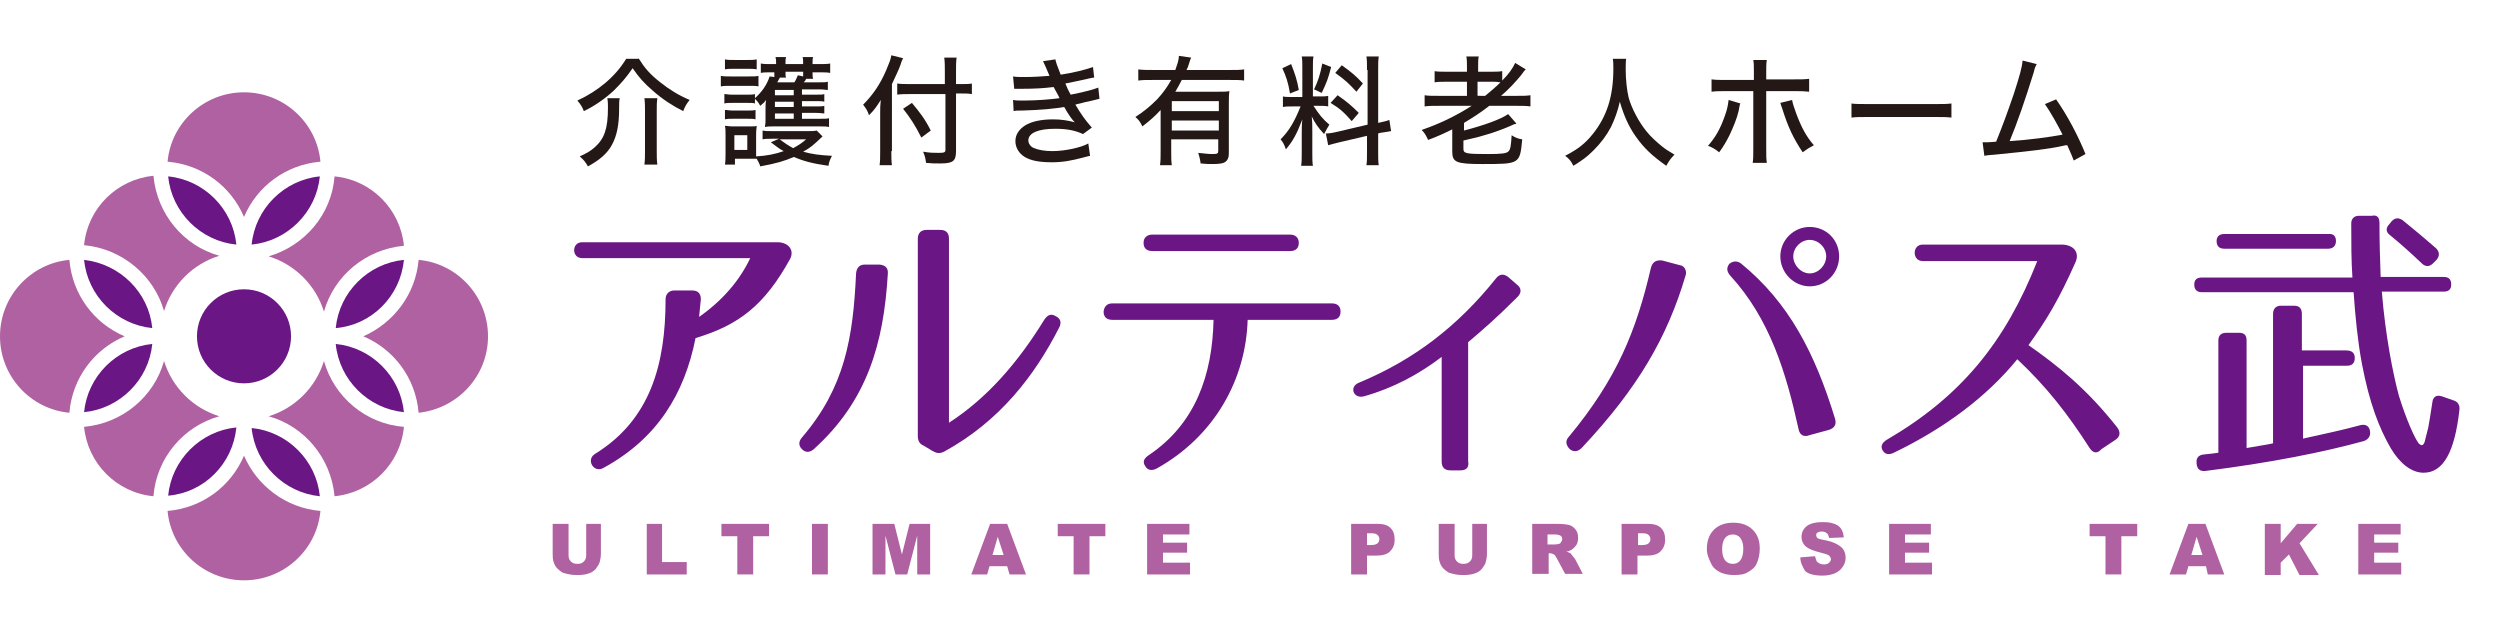 <?xml version="1.0" encoding="utf-8"?>
<!-- Generator: Adobe Illustrator 26.3.1, SVG Export Plug-In . SVG Version: 6.00 Build 0)  -->
<svg version="1.1" id="レイヤー_1" xmlns="http://www.w3.org/2000/svg" xmlns:xlink="http://www.w3.org/1999/xlink" x="0px"
	 y="0px" width="425.2px" height="107.7px" viewBox="0 0 425.2 107.7" style="enable-background:new 0 0 425.2 107.7;"
	 xml:space="preserve">
<style type="text/css">
	.st0{fill:#6A1684;}
	.st1{enable-background:new    ;}
	.st2{fill:#231815;}
	.st3{fill:#AF61A2;}
</style>
<path class="st0" d="M134.4,44c-4.4,8-8.8,11.3-16.1,13.5c-1.9,9.5-6.5,17.1-15.7,22.1c-1.6,0.9-3-1.4-1.4-2.4
	c9.4-5.8,12-15.2,12-26.3c0-0.9,0.6-1.5,1.5-1.5h3c1,0,1.5,0.5,1.5,1.5c-0.1,1-0.2,2-0.3,3c4-2.8,6.9-6.2,8.7-10H99
	c-1.8,0-1.8-2.7,0-2.7h33.4C134.2,41.3,135.1,42.6,134.4,44z"/>
<path class="st0" d="M151,46.6c-0.7,11.8-3.5,21.6-12.6,29.8c-0.7,0.6-1.4,0.6-2,0s-0.6-1.3,0-2c7.3-8.5,8.7-17,9.2-27.9
	c0.1-1,0.6-1.5,1.5-1.5h2.5C150.6,45.1,151.1,45.6,151,46.6z M156.1,74.1V40.6c0-1,0.6-1.5,1.5-1.5h2.3c1,0,1.5,0.5,1.5,1.5v31.3
	c6.5-4.2,11.7-10.2,16.2-17.5c0.6-0.9,1.2-1.1,2-0.6c0.8,0.4,1,1.1,0.5,2c-4.1,8-10,15.8-19.5,21c-0.8,0.4-1.3,0.3-2-0.1l-1.5-0.9
	C156.4,75.5,156.1,75,156.1,74.1z"/>
<path class="st0" d="M196.7,79.7c-0.8,0.4-1.5,0.3-1.9-0.4c-0.5-0.7-0.3-1.3,0.6-1.9c7.9-5.3,10.8-13.6,11-23h-17.2
	c-1,0-1.5-0.5-1.5-1.4c0.1-0.9,0.6-1.4,1.5-1.4h37.3c1,0,1.5,0.5,1.5,1.4s-0.5,1.4-1.5,1.4h-14.3C211.9,64.5,206.6,74.2,196.7,79.7z
	 M194.5,41.3c0-0.9,0.6-1.4,1.5-1.4h23.4c0.9,0,1.5,0.5,1.5,1.4s-0.5,1.4-1.5,1.4H196C195,42.7,194.5,42.2,194.5,41.3z"/>
<path class="st0" d="M248.4,80h-1.7c-1,0-1.5-0.5-1.5-1.5V60.7c-3.8,2.9-8.2,5.3-13.2,6.7c-1.8,0.5-2.6-1.6-0.9-2.3
	c9.4-3.9,16.8-9.6,23.3-17.7c0.6-0.8,1.3-0.9,2.1-0.3l1.5,1.3c0.8,0.6,0.8,1.4,0.1,2.1c-3.5,3.5-5.8,5.5-8.4,7.7v20.2
	C249.9,79.5,249.4,80,248.4,80z"/>
<path class="st0" d="M286.7,46.8c-3.1,10.5-8.1,19.2-17.7,29.4c-0.7,0.7-1.5,0.7-2.1,0.1c-0.6-0.7-0.7-1.4,0-2.1
	c8.1-9.8,11.4-17.9,13.9-28.7c0.3-1,0.9-1.3,1.9-1.2l3,0.8C286.6,45.2,286.9,46.2,286.7,46.8z M305.9,73
	c-2.1-9.6-4.9-18.8-11.6-26.1c-0.6-0.7-0.7-1.3-0.2-2c0.6-0.5,1.3-0.6,2-0.1c8.2,6.7,12.6,15.3,16,26.4c0.3,1-0.1,1.6-1,1.9
	l-3.3,0.9C306.8,74.4,306.1,74,305.9,73z M312.8,43.6c0,2.8-2.2,5.1-5,5.1c-2.7,0-5-2.3-5-5.1s2.3-5,5-5
	C310.6,38.6,312.8,40.8,312.8,43.6z M305,43.6c0,1.5,1.3,2.9,2.8,2.9s2.8-1.4,2.8-2.9s-1.3-2.8-2.8-2.8S305,42.1,305,43.6z"/>
<path class="st0" d="M355.4,76.2c-3.7-5.8-7.4-10.5-12.3-15.1c-5.3,6.5-12.5,11.8-21,15.9c-0.8,0.4-1.5,0.3-1.9-0.4
	c-0.4-0.7-0.1-1.3,0.7-1.8c12.7-7.4,20.2-16.7,25.6-30.4H327c-1.8,0-1.8-2.8,0-2.8h23.8c2,0.1,2.9,1.4,2.2,3
	c-2.8,6.3-4.9,9.8-8,14.1c5,3.5,9.9,7.4,15.1,14c0.6,0.8,0.5,1.6-0.3,2.1l-2.4,1.6C356.7,77.2,356,77.1,355.4,76.2z"/>
<path class="st0" d="M404.7,37.9c0,3.3,0.1,6.4,0.2,9.2h10.7c0.9,0,1.3,0.4,1.3,1.3c0,0.8-0.4,1.2-1.3,1.2h-10.5
	c0.6,7.4,1.9,14,2.9,17.7c1.3,4.2,2.7,7.2,3.3,8c0.1,0.2,0.2,0.2,0.3,0.3c0.5,0.4,0.8-0.3,0.9-0.9l0.5-2c0.2-1,0.4-2.4,0.7-4.3
	c0.1-0.9,0.7-1.3,1.6-1l2,0.7c0.7,0.2,1.1,0.8,1,1.6c-0.8,7.1-2.7,10.7-6.1,10.7c-2,0-4-1.5-5.6-4.2c-2-3.5-3.6-7.6-4.9-14.4
	c-0.7-3.8-1.1-7.8-1.4-12.1h-25.8c-0.9,0-1.3-0.5-1.3-1.3s0.4-1.2,1.3-1.2h25.6c-0.2-2.9-0.2-5.9-0.2-9.2c0-0.8,0.5-1.3,1.3-1.3h2.2
	C404.3,36.5,404.7,37,404.7,37.9z M400.5,60.9c0,0.9-0.5,1.3-1.3,1.3h-7.5v12.4c3.6-0.8,6.9-1.5,9.8-2.3c0.9-0.2,1.5,0.2,1.6,1.1
	c0.1,0.8-0.3,1.3-1,1.6c-6.9,1.9-15.9,3.7-27,5.1c-0.9,0.1-1.4-0.3-1.5-1.2v-0.1c-0.1-0.9,0.3-1.4,1.2-1.5c1-0.1,1.9-0.2,2.5-0.3
	V57.9c0-0.9,0.5-1.3,1.4-1.3h2.1c0.9,0,1.3,0.4,1.3,1.3v18.3c2.2-0.4,3.7-0.6,4.5-0.8v-22c0-0.9,0.5-1.4,1.3-1.4h2.3
	c0.9,0,1.3,0.5,1.3,1.4v6.2h7.5C400,59.6,400.5,60,400.5,60.9z M397.3,41c0,0.8-0.5,1.3-1.3,1.3h-17.7c-0.9,0-1.3-0.5-1.3-1.3
	s0.5-1.2,1.3-1.2H396C396.9,39.7,397.3,40.2,397.3,41z M408.7,37.5c2.1,1.7,4,3.3,5.6,4.7c0.6,0.6,0.7,1.3,0.1,2l-0.6,0.6
	c-0.6,0.6-1.3,0.6-1.9,0c-2-1.9-3.8-3.5-5.4-4.8c-0.7-0.5-0.8-1.2-0.1-1.9l0.4-0.5C407.4,37,408,37,408.7,37.5z"/>
<g class="st1">
	<path class="st2" d="M108.6,9.9c1,1.6,1.9,2.7,3.7,4.1c1.5,1.2,3.1,2.2,5,3c-0.5,0.6-0.8,1.1-1.1,1.9c-1.8-0.9-3.5-2-5.2-3.5
		c-1.5-1.3-2.3-2.2-3.4-3.8c-1.1,1.6-1.9,2.5-3.2,3.8c-1.4,1.3-3.2,2.6-5.1,3.5c-0.3-0.8-0.6-1.2-1.1-1.8c3.5-1.6,6.5-4.1,8.3-7.1
		H108.6z M105.4,16.7c-0.1,0.5-0.1,0.9-0.1,1.8c0,2.8-0.4,4.6-1.2,6.1c-0.8,1.5-2.1,2.6-4.1,3.7c-0.4-0.7-0.7-1.1-1.4-1.7
		c1.3-0.6,1.8-0.9,2.5-1.5c1.7-1.5,2.3-3.2,2.3-6.8c0-0.5,0-1-0.1-1.6H105.4z M111.8,16.7c-0.1,0.7-0.1,1.2-0.1,2.2v6.8
		c0,0.9,0,1.5,0.1,2.3h-2.2c0.1-0.8,0.1-1.4,0.1-2.3v-6.8c0-0.8,0-1.5-0.1-2.2H111.8z"/>
	<path class="st2" d="M122.6,12.9c0.5,0.1,0.9,0.1,1.6,0.1h3.2c0.8,0,1.2,0,1.6-0.1v1.8c-0.4-0.1-0.7-0.1-1.5-0.1h-3.3
		c-0.7,0-1.1,0-1.6,0.1V12.9z M139.9,23.2c-1.6,1.5-2,1.9-3.3,2.6c1.4,0.4,2.8,0.6,4.9,0.7c-0.3,0.6-0.5,1-0.6,1.7
		c-2.8-0.4-4.2-0.8-5.9-1.5c-1.6,0.7-3,1.1-5.7,1.6c-0.1-0.4-0.3-0.8-0.6-1.3c-0.5,0-0.8,0-1.1,0h-2.6V28h-1.7
		c0.1-0.6,0.1-1.3,0.1-2v-3c0-0.7,0-1.1-0.1-1.6c0.4,0,0.7,0.1,1.3,0.1h2.9c0.7,0,1,0,1.2-0.1c0,0.3-0.1,0.6-0.1,1.5v2.7
		c0,0.5,0,0.7,0,1c1.8-0.1,3.3-0.4,4.7-0.9c-0.8-0.4-1.1-0.7-2.2-1.5l1.4-0.6h-1.2c-0.6,0-1.2,0-1.6,0.1v-1.5
		c0.4,0.1,0.9,0.1,1.6,0.1h6.1c0.7,0,1.1,0,1.5-0.1L139.9,23.2z M136.5,20.2h3.1c0.7,0,1.1,0,1.4-0.1v1.5c-0.4-0.1-0.9-0.1-1.6-0.1
		h-7.8c-0.6,0-1,0-1.5,0.1c0.1-0.6,0.1-0.8,0.1-1.5v-1.7c0-0.3,0-0.9,0.1-1.4c-0.3,0.4-0.4,0.5-1,1c-0.3-0.6-0.6-0.9-0.9-1.2v0.8
		c-0.3-0.1-0.6-0.1-1.3-0.1h-2.6c-0.6,0-0.9,0-1.3,0.1v-1.6c0.4,0,0.6,0.1,1.3,0.1h2.6c0.7,0,0.9,0,1.3-0.1v0.7
		c1.2-1.1,2-2.2,2.5-3.7l0.8,0.1c0-0.3,0-0.3,0-0.8H131c-0.6,0-1.1,0-1.6,0.1v-1.6c0.5,0.1,1,0.1,1.8,0.1h0.8v-0.1
		c0-0.5,0-0.7-0.1-1.1h1.8c-0.1,0.3-0.1,0.5-0.1,1.1v0.1h3v-0.1c0-0.6,0-0.8-0.1-1.1h1.8c-0.1,0.3-0.1,0.5-0.1,1.1v0.1h1.2
		c0.8,0,1.3,0,1.8-0.1v1.6c-0.5-0.1-1.1-0.1-1.8-0.1h-1.2v0.1c0,0.5,0,0.7,0.1,1h-1.2c-0.1,0.3-0.2,0.4-0.4,0.6h2.6
		c0.8,0,1.2,0,1.5-0.1v1.4c-0.4,0-0.6-0.1-1.5-0.1h-2.9v0.9h2.4c0.8,0,1.1,0,1.4-0.1v1.3c-0.4-0.1-0.6-0.1-1.4-0.1h-2.4v0.9h2.4
		c0.8,0,1.1,0,1.4-0.1v1.3c-0.3,0-0.7-0.1-1.4-0.1h-2.4V20.2z M123.3,10.1c0.5,0.1,0.8,0.1,1.6,0.1h2.2c0.7,0,1.1,0,1.6-0.1v1.7
		c-0.5-0.1-0.9-0.1-1.6-0.1h-2.2c-0.7,0-1.1,0-1.6,0.1V10.1z M123.3,18.7c0.4,0,0.7,0.1,1.3,0.1h2.6c0.6,0,0.9,0,1.3-0.1v1.6
		c-0.4-0.1-0.6-0.1-1.3-0.1h-2.6c-0.6,0-0.9,0-1.3,0.1V18.7z M124.9,25.5h2.2V23h-2.2V25.5z M135,15.3h-3.2v0.9h3.2V15.3z M135,17.3
		h-3.2v0.9h3.2V17.3z M131.8,19.3v0.9h3.2v-0.9H131.8z M132.6,13.3c0,0-0.2,0.3-0.4,0.7h2.9c0.3-0.4,0.4-0.8,0.6-1.2l0.9,0.2
		c0-0.2,0-0.3,0-0.8h-3c0,0.6,0,0.8,0.1,1H132.6z M132.6,23.7c0.8,0.6,1.4,1,2.3,1.5c0.9-0.5,1.4-0.8,2.2-1.5H132.6z"/>
	<path class="st2" d="M151.6,25.7c0,0.9,0,1.7,0.1,2.4h-2.1c0.1-0.7,0.1-1.4,0.1-2.4v-6.3c0-1,0-1.5,0.1-2.4c-0.7,1.1-1,1.6-2,2.6
		c-0.3-0.9-0.5-1.1-1-1.8c1.7-1.7,2.9-3.5,3.9-5.8c0.5-1.2,0.8-1.9,0.9-2.6l2,0.5c-0.1,0.2-0.3,0.6-0.4,1c-0.3,0.9-0.9,2.1-1.5,3.4
		V25.7z M162.6,25.7c0,1.7-0.5,2.1-2.7,2.1c-1,0-1.4,0-2.4-0.1c-0.1-0.8-0.2-1.2-0.5-1.9c1.2,0.2,1.8,0.2,2.7,0.2s1.1-0.1,1.1-0.5
		v-9.5h-5.9c-0.8,0-1.7,0-2.3,0.1v-1.9c0.6,0.1,1.3,0.1,2.2,0.1h5.9v-2c0-1,0-1.8-0.1-2.5h2.1c-0.1,0.7-0.1,1.4-0.1,2.5v2h0.8
		c0.9,0,1.5,0,1.9-0.1V16c-0.6-0.1-1.2-0.1-1.9-0.1h-0.8V25.7z M155.1,17.5c1.4,1.7,2.2,2.7,3.2,4.7l-1.6,1.2c-1-2-1.9-3.4-3.1-4.9
		L155.1,17.5z"/>
	<path class="st2" d="M172.3,13c0.6,0.1,0.9,0.1,2,0.1c1.5,0,2.9-0.1,4.2-0.2c-0.4-1-1-2.3-1.1-2.5l2.1-0.3c0.1,0.5,0.3,1.1,0.9,2.6
		c2-0.3,4.1-0.8,5.5-1.3l0.2,1.8c-0.2,0-0.2,0-0.6,0.1c0,0-0.2,0-0.5,0.1c-1,0.2-3.1,0.7-3.8,0.8c0.3,0.7,0.4,1,0.9,1.9
		c2.6-0.5,3.9-0.9,4.7-1.2l0.2,1.9c-0.4,0.1-0.8,0.2-1.2,0.3c-1.4,0.3-1.4,0.3-2.1,0.5c-0.5,0.1-0.5,0.1-0.8,0.2
		c1.1,1.8,1.5,2.4,2.8,3.9l-1.5,1.1c-1.3-0.6-2.7-0.9-4.7-0.9c-2.9,0-4.6,0.7-4.6,2c0,0.5,0.4,1.1,1,1.3c0.7,0.3,1.8,0.5,3.1,0.5
		c2.1,0,4.9-0.6,6.1-1.3l0.3,2.1c-0.4,0.1-0.5,0.1-1.2,0.3c-1.9,0.5-3.4,0.8-5.3,0.8c-2.2,0-3.6-0.3-4.6-0.9c-1-0.6-1.6-1.6-1.6-2.7
		c0-1.1,0.6-2,1.7-2.7c1-0.6,2.6-1,4.7-1c1.4,0,2.6,0.2,3.7,0.5c-0.5-0.5-1-1.2-1.8-2.6c-1.9,0.3-3.8,0.5-7.1,0.6
		c-1,0-1.1,0-1.5,0.1l-0.1-1.9c0.5,0.1,0.9,0.1,1.8,0.1c2.2,0,4.6-0.2,6.1-0.4c-0.2-0.5-0.3-0.6-1-1.9c-1.7,0.2-3.1,0.3-5.4,0.3
		c-0.8,0-0.9,0-1.3,0L172.3,13z"/>
	<path class="st2" d="M197.5,18.6c-1.1,1.2-1.8,1.8-3.2,2.9c-0.4-0.8-0.6-1.1-1.2-1.6c1.4-0.9,2.5-1.8,3.7-3c1-1.1,1.6-1.9,2.4-3.3
		H196c-1,0-1.7,0-2.4,0.1v-1.9c0.7,0.1,1.4,0.1,2.4,0.1h3.9c0.3-0.9,0.6-1.6,0.6-2.4l2.1,0.3c-0.1,0.2-0.2,0.4-0.4,1.1
		c-0.1,0.4-0.2,0.6-0.4,1h7.5c1,0,1.7,0,2.3-0.1v1.9c-0.6-0.1-1.4-0.1-2.3-0.1h-8.3c-0.4,0.8-0.7,1.3-1.1,2h7.1c1,0,1.6,0,2.1-0.1
		c-0.1,0.6-0.1,1.3-0.1,2.3v8.3c0,0.7-0.2,1.2-0.7,1.5c-0.3,0.2-1,0.3-2.1,0.3c-0.6,0-1,0-2-0.1c-0.1-0.8-0.2-1.1-0.4-1.8
		c1.1,0.1,1.7,0.2,2.4,0.2c0.9,0,1-0.1,1-0.6v-1.9h-8v1.9c0,1.1,0,1.8,0.1,2.5h-2c0.1-0.8,0.1-1.5,0.1-2.5V18.6z M207.3,17.2h-8v1.7
		h8V17.2z M199.3,20.5v1.7h8v-1.7H199.3z"/>
	<path class="st2" d="M220,18.1c-0.9,0-1.3,0-1.8,0.1v-1.8c0.4,0.1,0.9,0.1,1.8,0.1h1.5v-4.8c0-1,0-1.6-0.1-2.1h2
		c-0.1,0.5-0.1,1.1-0.1,2v4.8h1.1c0.7,0,1.1,0,1.5-0.1v1.8c-0.5-0.1-0.9-0.1-1.6-0.1h-0.9c0.9,1.4,1.6,2.3,2.7,3.2
		c-0.3,0.5-0.6,1-0.9,1.6c-1.1-1.2-1.5-1.8-2.1-3c0.1,0.8,0.1,2,0.1,2.6v3.6c0,1,0,1.6,0.1,2.2h-2c0.1-0.7,0.1-1.3,0.1-2.2v-3
		c0-0.9,0-1.9,0.1-2.7c-0.9,2.4-1.6,3.7-2.8,5.1c-0.3-0.9-0.5-1.2-0.9-1.7c1.5-1.5,2.4-3.1,3.4-5.6H220z M219.6,10.9
		c0.7,1.8,1,2.7,1.3,4.4l-1.5,0.6c-0.3-1.9-0.7-3-1.3-4.3L219.6,10.9z M226.4,11.4c-0.5,2-0.8,2.7-1.6,4.4l-1.3-0.6
		c0.7-1.5,1-2.4,1.4-4.4L226.4,11.4z M232.5,11.9c0-1.1,0-1.7-0.1-2.3h2.1c-0.1,0.7-0.1,1.2-0.1,2.3v9c0.9-0.2,1.4-0.3,1.9-0.5
		l0.3,1.9c-0.5,0.1-1.2,0.2-1.9,0.3l-0.3,0.1v3.1c0,1.1,0,1.7,0.1,2.3h-2.1c0.1-0.6,0.1-1.1,0.1-2.3v-2.7l-4.7,1.1
		c-0.9,0.2-1.5,0.4-1.9,0.5l-0.4-2c0.5,0,1.2-0.1,2-0.3l5.1-1.2V11.9z M227.5,16.2c1.6,1.1,2.5,1.9,3.6,3l-1.2,1.4
		c-1.3-1.5-2.1-2.2-3.6-3.1L227.5,16.2z M228.2,11.1c1.7,1.2,2.4,1.8,3.6,3.1l-1.1,1.4c-1.4-1.5-1.8-1.9-3.6-3.2L228.2,11.1z"/>
	<path class="st2" d="M244.7,18c-1,0-1.7,0-2.4,0.1v-1.9c0.6,0.1,1.3,0.1,2.4,0.1h4.8v-2.4h-3.2c-1.1,0-1.7,0-2.3,0.1v-1.9
		c0.5,0.1,1.2,0.1,2.3,0.1h3.2v-0.7c0-0.9,0-1.3-0.1-1.9h2.1c-0.1,0.5-0.1,1-0.1,1.9v0.7h1.9c1,0,1.6,0,2.2-0.1v1.6
		c1.1-1.1,1.8-2.1,2.2-3l1.8,1.1c-0.3,0.3-0.3,0.3-0.8,1c-1,1.2-2.1,2.4-3.4,3.5h2.7c1.1,0,1.6,0,2.3-0.1v1.9
		c-0.7-0.1-1.4-0.1-2.3-0.1h-4.7c-1.4,1.1-2.8,2-4.3,2.9v1.3c3.1-0.8,6.3-1.9,7.5-2.8l1.4,1.6c-0.1,0.1-0.1,0.1-0.3,0.1
		c0,0-0.7,0.3-0.9,0.4c-0.9,0.4-2.8,1.1-3.9,1.4c-1.3,0.4-1.3,0.4-3.9,1v1.4c0,0.8,0.4,0.9,4.2,0.9c2.3,0,3.2-0.1,3.5-0.5
		c0.3-0.3,0.4-1,0.5-2.7c0.6,0.4,1.1,0.6,1.8,0.7c-0.4,4.2-0.4,4.2-6.8,4.2c-4.4,0-5.1-0.3-5.1-2.1v-3.8c-1.4,0.7-2.5,1.2-4.1,1.8
		c-0.3-0.6-0.5-1.1-1.1-1.7c2.9-1,5.7-2.3,8.5-4.1H244.7z M252.6,16.3c1.2-1,1.8-1.5,2.6-2.3c-0.6-0.1-0.9-0.1-1.8-0.1h-2.1v2.4
		H252.6z"/>
	<path class="st2" d="M276.6,9.9c-0.1,0.3-0.1,1.3-0.1,2c0,1.5,0.2,3.5,0.5,4.7c0.5,1.8,1.7,4.1,3,5.7c0.7,0.9,1.8,1.9,2.8,2.7
		c0.5,0.4,1,0.7,2,1.3c-0.6,0.6-0.9,1-1.4,1.9c-2.4-1.7-3.8-3-5.2-5c-1.2-1.7-2-3.5-2.7-5.9c-0.4,1.7-0.8,2.8-1.5,4.3
		c-0.8,1.5-1.7,2.7-3,4c-1.1,1.1-1.8,1.6-3.4,2.6c-0.4-0.8-0.7-1.2-1.4-1.7c2.3-1.2,3.4-2.1,4.7-3.7c2.4-3,3.5-6.4,3.5-11.1
		c0-0.8,0-1.2-0.1-1.7H276.6z"/>
	<path class="st2" d="M296,17.6c-0.1,0.2-0.1,0.2-0.3,1.3c-0.3,1.3-0.9,2.7-1.5,4c-0.6,1.2-1,1.9-1.8,3c-0.8-0.6-1.1-0.8-1.9-1.1
		c1.3-1.5,2.1-2.9,2.9-5.2c0.4-1.1,0.5-1.8,0.6-2.6L296,17.6z M298.3,12.3c0-1,0-1.6-0.1-2.1h2.3c-0.1,0.6-0.1,1.2-0.1,2.1v1.2h4.7
		c1.3,0,1.9,0,2.6-0.1v2.2c-1-0.1-1.3-0.1-2.6-0.1h-4.7v9.7c0,1.4,0,1.7,0.1,2.5h-2.4c0.1-0.7,0.1-1.2,0.1-2.5v-9.7h-4.6
		c-1.3,0-1.7,0-2.5,0.1v-2.1c0.8,0.1,1.4,0.1,2.6,0.1h4.6V12.3z M304.8,17c0.1,0.6,0.3,1.2,0.7,2.3c0.9,2.4,1.7,3.9,3,5.4
		c-0.9,0.5-1.1,0.6-1.9,1.2c-1.6-2.4-2.5-4.3-3.5-7.5c-0.2-0.5-0.2-0.6-0.3-0.9L304.8,17z"/>
	<path class="st2" d="M314.8,17.6c0.8,0.1,1.6,0.1,3.1,0.1h11c1.7,0,2.2,0,3-0.1V20c-0.9-0.1-1.5-0.1-3-0.1h-10.9
		c-1.7,0-2.3,0-3.1,0.1V17.6z"/>
	<path class="st2" d="M346.4,10.9c-0.2,0.4-0.3,0.5-0.5,1.4c-1.4,4.5-2.8,8.6-4.1,11.7c3.3-0.2,6.9-0.7,9-1.1
		c-0.9-1.8-2.1-3.9-3-5.2l1.9-0.8c1.9,2.7,3.7,6.1,5,9.3l-2,1.1c-0.3-0.8-0.3-0.8-1.1-2.6c-0.3,0-0.3,0-0.7,0.1
		c-2.2,0.5-5.5,0.9-11.6,1.5c-1.2,0.1-1.4,0.1-1.8,0.2l-0.3-2.3c0.3,0,0.3,0,0.5,0c0.4,0,0.6,0,1.8-0.1c1.1-2.7,1.9-4.9,3-8.1
		c1-3.1,1.4-4.5,1.5-5.7L346.4,10.9z"/>
</g>
<ellipse class="st0" cx="41.5" cy="57.2" rx="8" ry="8"/>
<path class="st0" d="M28.6,30c0.6,6.1,5.5,11,11.6,11.6C39.6,35.5,34.7,30.6,28.6,30z"/>
<path class="st3" d="M41.5,36.9c2.2-5.2,7.1-8.9,13-9.4c-0.6-6.6-6.2-11.8-13-11.8s-12.4,5.2-13,11.8C34.4,28,39.3,31.7,41.5,36.9z"
	/>
<path class="st0" d="M42.8,41.6c6.1-0.6,11-5.5,11.6-11.6C48.3,30.6,43.4,35.5,42.8,41.6z"/>
<path class="st3" d="M45.7,43.6c4.5,1.4,8,4.9,9.4,9.4c1.7-6.1,7.1-10.6,13.6-11.2c-0.6-6.2-5.5-11.2-11.8-11.8
	C56.4,36.5,51.8,41.8,45.7,43.6z"/>
<path class="st0" d="M68.7,44.2c-6.1,0.6-11,5.5-11.6,11.6C63.2,55.3,68.1,50.4,68.7,44.2z"/>
<path class="st0" d="M68.7,70.1c-0.6-6.1-5.5-11-11.6-11.6C57.7,64.6,62.6,69.5,68.7,70.1z"/>
<path class="st0" d="M54.4,84.4c-0.6-6.1-5.5-11-11.6-11.6C43.4,78.9,48.3,83.8,54.4,84.4z"/>
<path class="st3" d="M41.5,77.5c-2.2,5.2-7.1,8.9-13,9.4c0.6,6.6,6.2,11.8,13,11.8s12.4-5.2,13-11.8C48.6,86.4,43.7,82.6,41.5,77.5z
	"/>
<path class="st3" d="M71.2,44.2c-0.5,5.8-4.2,10.7-9.4,13c5.2,2.2,8.9,7.1,9.4,13C77.8,69.5,83,64,83,57.2S77.8,44.8,71.2,44.2z"/>
<path class="st0" d="M40.2,72.7c-6.1,0.6-11,5.5-11.6,11.6C34.7,83.8,39.6,78.9,40.2,72.7z"/>
<path class="st3" d="M55.1,61.4c-1.4,4.5-4.9,8-9.4,9.4c6.1,1.7,10.6,7.1,11.2,13.6c6.2-0.6,11.2-5.5,11.8-11.8
	C62.2,72.1,56.8,67.5,55.1,61.4z"/>
<path class="st0" d="M14.3,44.2c0.6,6.1,5.5,11,11.6,11.6C25.3,49.7,20.4,44.9,14.3,44.2z"/>
<path class="st3" d="M21.2,57.2c-5.2-2.2-8.9-7.1-9.4-13C5.2,44.8,0,50.4,0,57.2s5.2,12.4,11.8,13C12.3,64.3,16,59.4,21.2,57.2z"/>
<path class="st3" d="M27.9,52.9c1.4-4.5,4.9-8,9.4-9.4c-6.1-1.7-10.6-7.1-11.2-13.6c-6.2,0.6-11.2,5.5-11.8,11.8
	C20.8,42.3,26.2,46.9,27.9,52.9z"/>
<path class="st3" d="M37.3,70.8c-4.5-1.4-8-4.9-9.4-9.4c-1.7,6.1-7.1,10.6-13.6,11.2c0.6,6.2,5.5,11.2,11.8,11.8
	C26.6,77.9,31.2,72.5,37.3,70.8z"/>
<path class="st0" d="M14.3,70.1c6.1-0.6,11-5.5,11.6-11.6C19.8,59.1,14.9,64,14.3,70.1z"/>
<g>
	<g class="st1">
		<path class="st3" d="M99.5,89.1h2.7v5.1c0,0.5-0.1,1-0.2,1.4c-0.2,0.5-0.4,0.8-0.7,1.2c-0.3,0.3-0.7,0.6-1.1,0.7
			c-0.5,0.2-1.1,0.3-1.9,0.3c-0.4,0-0.9,0-1.4-0.1c-0.5-0.1-0.9-0.2-1.2-0.3c-0.3-0.2-0.6-0.4-0.9-0.7c-0.3-0.3-0.5-0.7-0.6-1
			c-0.2-0.5-0.2-1-0.2-1.5v-5.1h2.7v5.3c0,0.5,0.1,0.8,0.4,1.1c0.3,0.3,0.6,0.4,1.1,0.4c0.5,0,0.8-0.1,1.1-0.4
			c0.3-0.3,0.4-0.6,0.4-1.1V89.1z"/>
		<path class="st3" d="M109.9,89.1h2.7v6.5h4.2v2.1h-6.8V89.1z"/>
		<path class="st3" d="M122.7,89.1h8.1v2.1h-2.7v6.5h-2.7v-6.5h-2.7V89.1z"/>
		<path class="st3" d="M138.1,89.1h2.7v8.6h-2.7V89.1z"/>
		<path class="st3" d="M148.6,89.1h3.5l1.3,5.2l1.3-5.2h3.5v8.6h-2.2v-6.6l-1.7,6.6h-2l-1.7-6.6v6.6h-2.2V89.1z"/>
		<path class="st3" d="M171.3,96.3h-3l-0.4,1.4h-2.7l3.2-8.6h2.9l3.2,8.6h-2.8L171.3,96.3z M170.7,94.4l-1-3.1l-0.9,3.1H170.7z"/>
		<path class="st3" d="M179.9,89.1h8.1v2.1h-2.7v6.5h-2.7v-6.5h-2.7V89.1z"/>
		<path class="st3" d="M195.2,89.1h7.1v1.8h-4.5v1.4h4.1V94h-4.1v1.7h4.6v2h-7.3V89.1z"/>
		<path class="st3" d="M229.9,89.1h4.4c1,0,1.7,0.2,2.2,0.7c0.5,0.5,0.7,1.1,0.7,2c0,0.9-0.3,1.5-0.8,2c-0.5,0.5-1.3,0.7-2.4,0.7
			h-1.5v3.2h-2.7V89.1z M232.5,92.7h0.7c0.5,0,0.9-0.1,1.1-0.3c0.2-0.2,0.3-0.4,0.3-0.7c0-0.3-0.1-0.5-0.3-0.7
			c-0.2-0.2-0.5-0.3-1-0.3h-0.8V92.7z"/>
		<path class="st3" d="M250.2,89.1h2.7v5.1c0,0.5-0.1,1-0.2,1.4s-0.4,0.8-0.7,1.2c-0.3,0.3-0.7,0.6-1.1,0.7
			c-0.5,0.2-1.1,0.3-1.9,0.3c-0.4,0-0.9,0-1.4-0.1c-0.5-0.1-0.9-0.2-1.2-0.3c-0.3-0.2-0.6-0.4-0.9-0.7s-0.5-0.7-0.6-1
			c-0.2-0.5-0.2-1-0.2-1.5v-5.1h2.7v5.3c0,0.5,0.1,0.8,0.4,1.1c0.3,0.3,0.6,0.4,1.1,0.4c0.5,0,0.8-0.1,1.1-0.4
			c0.3-0.3,0.4-0.6,0.4-1.1V89.1z"/>
		<path class="st3" d="M260.6,97.7v-8.6h4.4c0.8,0,1.5,0.1,1.9,0.2c0.4,0.1,0.8,0.4,1.1,0.8c0.3,0.4,0.4,0.8,0.4,1.4
			c0,0.5-0.1,0.9-0.3,1.2c-0.2,0.3-0.5,0.6-0.8,0.8c-0.2,0.1-0.5,0.3-0.9,0.3c0.3,0.1,0.5,0.2,0.7,0.3c0.1,0.1,0.2,0.2,0.4,0.5
			c0.2,0.2,0.3,0.4,0.4,0.5l1.3,2.5h-3l-1.4-2.6c-0.2-0.3-0.3-0.6-0.5-0.7c-0.2-0.1-0.4-0.2-0.7-0.2h-0.2v3.5H260.6z M263.3,92.6
			h1.1c0.1,0,0.4,0,0.7-0.1c0.2,0,0.3-0.1,0.4-0.3c0.1-0.1,0.2-0.3,0.2-0.5c0-0.3-0.1-0.5-0.3-0.6c-0.2-0.1-0.5-0.2-1-0.2h-1.2V92.6
			z"/>
		<path class="st3" d="M275.9,89.1h4.4c1,0,1.7,0.2,2.2,0.7c0.5,0.5,0.7,1.1,0.7,2c0,0.9-0.3,1.5-0.8,2c-0.5,0.5-1.3,0.7-2.4,0.7
			h-1.5v3.2h-2.7V89.1z M278.6,92.7h0.7c0.5,0,0.9-0.1,1.1-0.3c0.2-0.2,0.3-0.4,0.3-0.7c0-0.3-0.1-0.5-0.3-0.7
			c-0.2-0.2-0.5-0.3-1-0.3h-0.8V92.7z"/>
		<path class="st3" d="M290.3,93.4c0-1.4,0.4-2.5,1.2-3.3s1.9-1.2,3.3-1.2c1.4,0,2.5,0.4,3.3,1.2s1.2,1.8,1.2,3.2
			c0,1-0.2,1.8-0.5,2.5s-0.8,1.1-1.5,1.5c-0.6,0.4-1.4,0.5-2.4,0.5c-1,0-1.8-0.2-2.4-0.5c-0.6-0.3-1.2-0.8-1.5-1.5
			S290.3,94.4,290.3,93.4z M292.9,93.4c0,0.9,0.2,1.5,0.5,1.9s0.8,0.6,1.3,0.6c0.6,0,1-0.2,1.3-0.6s0.5-1,0.5-2
			c0-0.8-0.2-1.4-0.5-1.8s-0.8-0.6-1.3-0.6c-0.5,0-1,0.2-1.3,0.6S292.9,92.5,292.9,93.4z"/>
		<path class="st3" d="M306.2,94.8l2.5-0.2c0.1,0.4,0.2,0.7,0.3,0.9c0.3,0.3,0.7,0.5,1.2,0.5c0.4,0,0.7-0.1,0.9-0.3
			c0.2-0.2,0.3-0.4,0.3-0.6c0-0.2-0.1-0.4-0.3-0.6c-0.2-0.2-0.7-0.3-1.4-0.5c-1.2-0.3-2-0.6-2.5-1c-0.5-0.4-0.8-1-0.8-1.7
			c0-0.4,0.1-0.9,0.4-1.3c0.3-0.4,0.6-0.7,1.2-0.9c0.5-0.2,1.2-0.3,2.1-0.3c1.1,0,1.9,0.2,2.5,0.6c0.6,0.4,0.9,1.1,1,2l-2.5,0.1
			c-0.1-0.4-0.2-0.7-0.4-0.8c-0.2-0.2-0.5-0.3-0.9-0.3c-0.3,0-0.5,0.1-0.7,0.2c-0.2,0.1-0.2,0.3-0.2,0.5c0,0.1,0.1,0.3,0.2,0.4
			c0.1,0.1,0.4,0.2,0.9,0.3c1.2,0.2,2,0.5,2.5,0.8c0.5,0.3,0.9,0.6,1.1,1c0.2,0.4,0.3,0.8,0.3,1.3c0,0.6-0.2,1.1-0.5,1.5
			c-0.3,0.5-0.7,0.8-1.3,1.1c-0.5,0.2-1.2,0.4-2.1,0.4c-1.5,0-2.5-0.3-3-0.8C306.6,96.4,306.2,95.7,306.2,94.8z"/>
		<path class="st3" d="M321.3,89.1h7.1v1.8H324v1.4h4.1V94H324v1.7h4.6v2h-7.3V89.1z"/>
		<path class="st3" d="M355.4,89.1h8.1v2.1h-2.7v6.5h-2.7v-6.5h-2.7V89.1z"/>
		<path class="st3" d="M375.2,96.3h-3l-0.4,1.4H369l3.2-8.6h2.9l3.2,8.6h-2.8L375.2,96.3z M374.6,94.4l-1-3.1l-0.9,3.1H374.6z"/>
		<path class="st3" d="M385.2,89.1h2.7v3.3l2.8-3.3h3.5l-3.1,3.3l3.3,5.4h-3.3l-1.8-3.5l-1.4,1.4v2.1h-2.7V89.1z"/>
		<path class="st3" d="M401.2,89.1h7.1v1.8h-4.5v1.4h4.1V94h-4.1v1.7h4.6v2h-7.3V89.1z"/>
	</g>
</g>
</svg>
